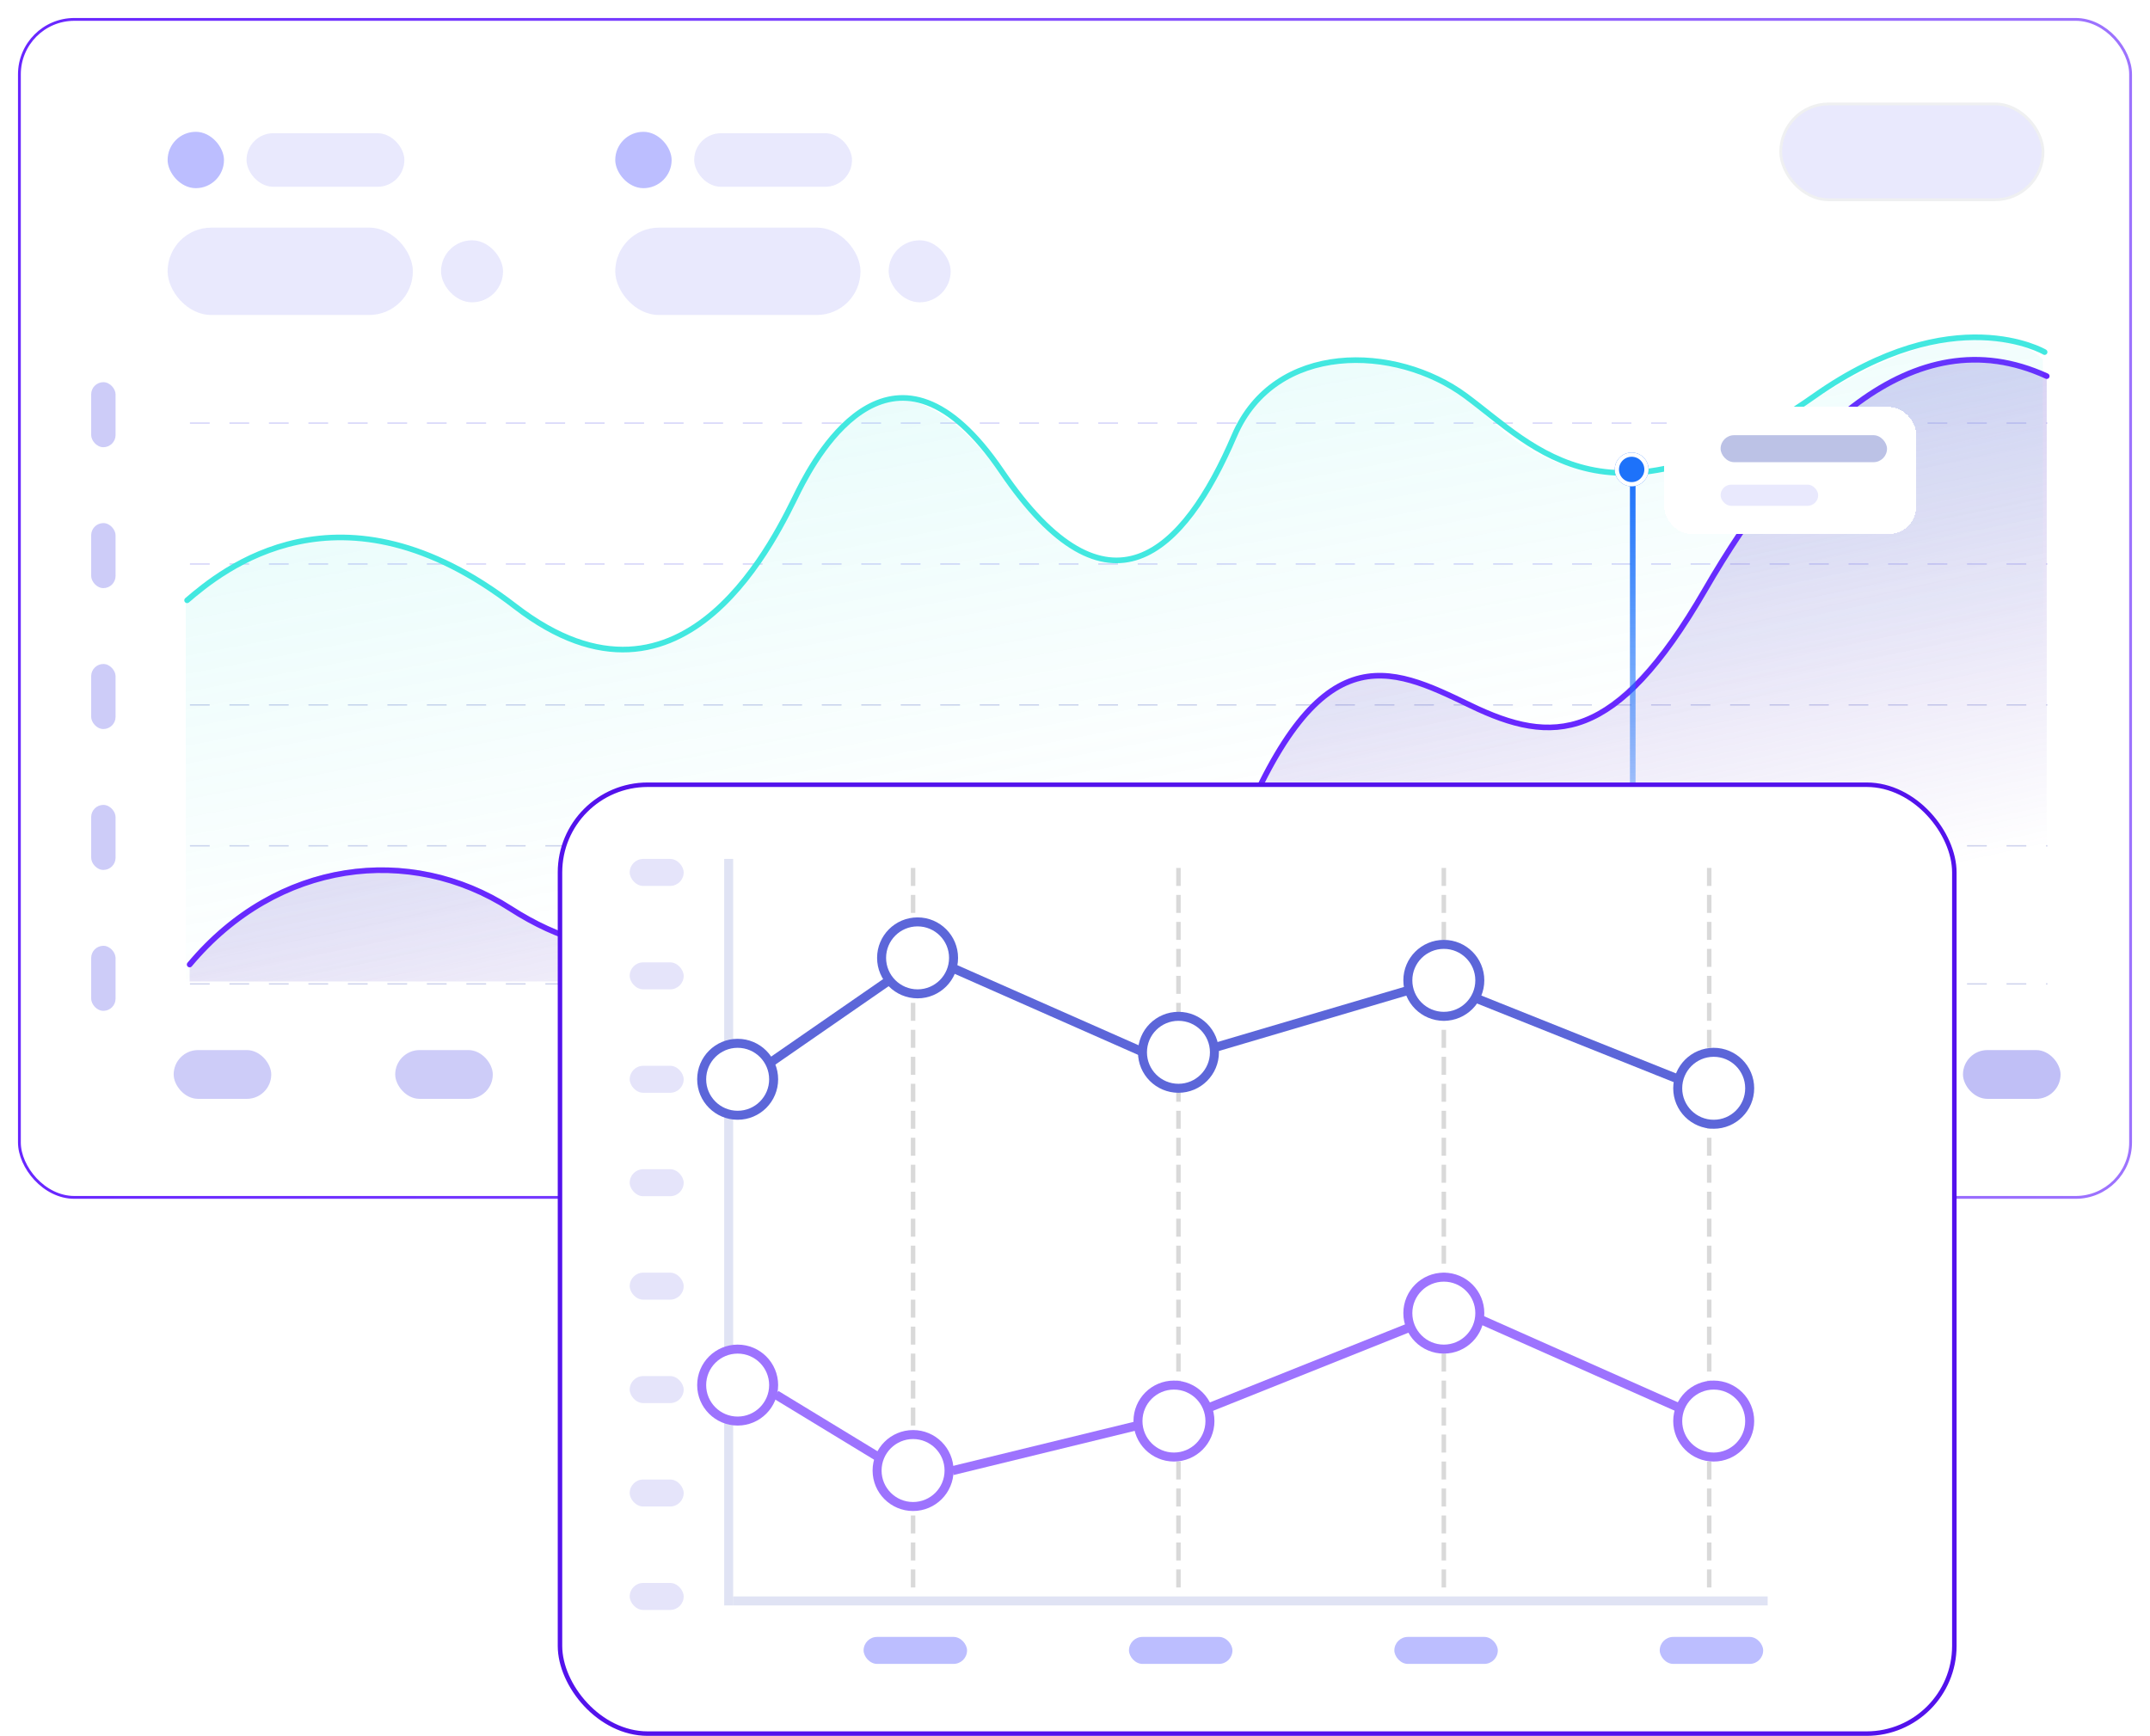 <svg width="478" height="386" viewBox="0 0 478 386" fill="none" xmlns="http://www.w3.org/2000/svg">
<rect width="470" height="262.573" transform="translate(4 4)" fill="white"/>
<rect x="4.313" y="4.313" width="469.373" height="261.947" rx="12.22" fill="white" fill-opacity="0.5" stroke="url(#paint0_linear_1365_3117)" stroke-width="0.627"/>
<rect x="37.266" y="29.31" width="12.533" height="12.533" rx="6.267" fill="#BCBEFF"/>
<rect x="54.812" y="29.624" width="35.093" height="11.907" rx="5.953" fill="#E9E9FD"/>
<rect x="37.266" y="50.617" width="54.52" height="19.427" rx="9.713" fill="#E9E9FD"/>
<rect x="98.053" y="53.437" width="13.787" height="13.787" rx="6.893" fill="#E9E9FD"/>
<rect x="136.787" y="29.31" width="12.533" height="12.533" rx="6.267" fill="#BCBEFF"/>
<rect x="154.334" y="29.624" width="35.093" height="11.907" rx="5.953" fill="#E9E9FD"/>
<rect x="136.787" y="50.617" width="54.52" height="19.427" rx="9.713" fill="#E9E9FD"/>
<rect x="197.574" y="53.437" width="13.787" height="13.787" rx="6.893" fill="#E9E9FD"/>
<rect x="395.903" y="23.115" width="58.311" height="21.307" rx="10.653" fill="#E9E9FD"/>
<rect x="395.903" y="23.115" width="58.311" height="21.307" rx="10.653" stroke="#EFF0F1" stroke-width="0.627"/>
<rect x="289.277" y="233.504" width="21.695" height="10.847" rx="5.424" fill="#C0BFF6"/>
<rect x="385.283" y="233.504" width="21.695" height="10.847" rx="5.424" fill="#C0BFF6"/>
<rect x="338.533" y="233.504" width="21.695" height="10.847" rx="5.424" fill="#C0BFF6"/>
<rect x="436.42" y="233.504" width="21.695" height="10.847" rx="5.424" fill="#C0BFF6"/>
<rect x="38.611" y="233.504" width="21.695" height="10.847" rx="5.424" fill="#C0BFF6" fill-opacity="0.8"/>
<rect x="20.27" y="210.317" width="5.424" height="14.463" rx="2.712" fill="#C0BFF6" fill-opacity="0.8"/>
<rect x="20.27" y="178.984" width="5.424" height="14.463" rx="2.712" fill="#C0BFF6" fill-opacity="0.8"/>
<rect x="20.27" y="147.651" width="5.424" height="14.463" rx="2.712" fill="#C0BFF6" fill-opacity="0.8"/>
<rect x="20.27" y="116.317" width="5.424" height="14.463" rx="2.712" fill="#C0BFF6" fill-opacity="0.8"/>
<rect x="20.27" y="84.984" width="5.424" height="14.463" rx="2.712" fill="#C0BFF6" fill-opacity="0.8"/>
<rect x="87.865" y="233.504" width="21.695" height="10.847" rx="5.424" fill="#C0BFF6" fill-opacity="0.8"/>
<rect x="137.75" y="233.504" width="21.695" height="10.847" rx="5.424" fill="#C0BFF6" fill-opacity="0.8"/>
<rect x="188.26" y="233.504" width="21.695" height="10.847" rx="5.424" fill="#C0BFF6" fill-opacity="0.8"/>
<rect x="237.516" y="233.504" width="21.695" height="10.847" rx="5.424" fill="#C0BFF6"/>
<line opacity="0.7" x1="42.227" y1="218.79" x2="455.2" y2="218.79" stroke="#BCC2E6" stroke-width="0.313" stroke-dasharray="4.39 4.39"/>
<line opacity="0.7" x1="42.227" y1="188.083" x2="455.2" y2="188.083" stroke="#BCC2E6" stroke-width="0.313" stroke-dasharray="4.39 4.39"/>
<line opacity="0.7" x1="42.227" y1="156.75" x2="455.2" y2="156.75" stroke="#BCC2E6" stroke-width="0.313" stroke-dasharray="4.39 4.39"/>
<line opacity="0.7" x1="42.227" y1="125.416" x2="455.2" y2="125.416" stroke="#C5C4F7" stroke-width="0.313" stroke-dasharray="4.39 4.39"/>
<line opacity="0.7" x1="42.227" y1="94.083" x2="455.2" y2="94.083" stroke="#C5C4F7" stroke-width="0.313" stroke-dasharray="4.39 4.39"/>
<path d="M113.437 201.376C91.182 187.099 61.645 190.581 42.164 213.826V218.246H455.043V83.282C428.103 75.803 410.247 80.562 379.062 130.723C357.451 165.484 345.152 165.134 326.942 156.348L326.785 156.273C308.641 147.518 292.972 139.958 274.507 187.099C267.101 206.007 243.109 209.407 222.524 187.099C201.939 164.791 180.105 187.099 165.965 198.868C152.42 210.143 135.798 215.722 113.437 201.376Z" fill="url(#paint1_linear_1365_3117)"/>
<path d="M42.164 214.481C61.645 191.183 91.182 187.693 113.437 202.003C135.798 216.381 152.42 210.789 165.965 199.489C180.105 187.693 201.939 165.335 222.524 187.693C243.109 210.052 267.101 206.645 274.507 187.693C293.025 140.309 308.731 148.067 326.942 156.872C345.152 165.678 359.196 165.544 379.062 131.188C398.848 96.971 425.118 69.926 455.043 83.64" stroke="#6826FF" stroke-width="1.253" stroke-linecap="round"/>
<path d="M41.598 133.485C49.084 127.082 75.596 104.785 114.53 134.834C152.544 164.173 173.18 117.806 177.488 109.215C181.852 100.515 198.994 69.921 222.681 104.785C246.368 139.649 263.199 123.084 274.419 96.888C283.395 75.931 310.262 76.518 325.846 88.027C341.429 99.537 357.948 120.05 403.453 88.027C434.295 66.323 454.571 78.293 454.571 78.293" stroke="#42E8E0" stroke-width="1.253" stroke-linecap="round"/>
<path d="M117.627 137.21C79.716 108.588 56.476 120.839 41.297 133.935V218.246H454.176V79.937C454.176 79.937 440.731 64.656 402.566 89.325C370.906 109.788 348.354 109.788 331.006 93.008C313.658 76.228 284.601 73.363 273.758 99.147C269.345 109.641 250.339 144.986 225.184 108.97C197.678 69.587 184.417 97.51 174.442 115.518C169.896 123.725 147.986 160.129 117.627 137.21Z" fill="url(#paint2_linear_1365_3117)"/>
<path d="M363 106L363 219" stroke="url(#paint3_linear_1365_3117)" stroke-width="1.253" stroke-linecap="round"/>
<g filter="url(#filter0_d_1365_3117)">
<circle cx="362.76" cy="103.76" r="3.76" fill="#1D72FA"/>
<circle cx="362.76" cy="103.76" r="3.29" stroke="white" stroke-width="0.94"/>
</g>
<g filter="url(#filter1_d_1365_3117)">
<rect x="370" y="88" width="56" height="28.234" rx="6" fill="white" shape-rendering="crispEdges"/>
<rect x="382.533" y="94.267" width="37" height="6" rx="3" fill="#BCC2E6"/>
<rect x="382.533" y="105.267" width="21.695" height="4.701" rx="2.35" fill="#E9E9FD"/>
</g>
<rect x="124.5" y="174.5" width="310" height="211" rx="19.5" fill="white"/>
<line x1="162" y1="191" x2="162" y2="357" stroke="#BCC2E6" stroke-opacity="0.46" stroke-width="2"/>
<line x1="163" y1="356" x2="393" y2="356" stroke="#BCC2E6" stroke-opacity="0.46" stroke-width="2"/>
<rect x="140" y="191" width="12" height="6" rx="3" fill="#E5E4FA"/>
<rect x="140" y="214" width="12" height="6" rx="3" fill="#E5E4FA"/>
<rect x="140" y="237" width="12" height="6" rx="3" fill="#E5E4FA"/>
<rect x="140" y="260" width="12" height="6" rx="3" fill="#E5E4FA"/>
<rect x="140" y="283" width="12" height="6" rx="3" fill="#E5E4FA"/>
<rect x="140" y="306" width="12" height="6" rx="3" fill="#E5E4FA"/>
<rect x="140" y="329" width="12" height="6" rx="3" fill="#E5E4FA"/>
<rect x="140" y="352" width="12" height="6" rx="3" fill="#E5E4FA"/>
<line x1="203" y1="353" x2="203" y2="191" stroke="#D9D9D9" stroke-dasharray="4 2"/>
<rect x="192" y="364" width="23" height="6" rx="3" fill="#BCBEFF"/>
<line x1="262" y1="353" x2="262" y2="191" stroke="#D9D9D9" stroke-dasharray="4 2"/>
<rect x="251" y="364" width="23" height="6" rx="3" fill="#BCBEFF"/>
<line x1="321" y1="353" x2="321" y2="191" stroke="#D9D9D9" stroke-dasharray="4 2"/>
<rect x="310" y="364" width="23" height="6" rx="3" fill="#BCBEFF"/>
<line x1="380" y1="353" x2="380" y2="191" stroke="#D9D9D9" stroke-dasharray="4 2"/>
<rect x="369" y="364" width="23" height="6" rx="3" fill="#BCBEFF"/>
<circle cx="164" cy="308" r="8" fill="white" stroke="#9D73FE" stroke-width="2"/>
<circle cx="203" cy="327" r="8" fill="white" stroke="#9D73FE" stroke-width="2"/>
<circle cx="261" cy="316" r="8" fill="white" stroke="#9D73FE" stroke-width="2"/>
<circle cx="321" cy="292" r="8" fill="white" stroke="#9D73FE" stroke-width="2"/>
<circle cx="381" cy="316" r="8" fill="white" stroke="#9D73FE" stroke-width="2"/>
<line x1="172.52" y1="310.146" x2="195.52" y2="324.146" stroke="#9D73FE" stroke-width="2"/>
<line x1="211.763" y1="327.028" x2="252.763" y2="317.028" stroke="#9D73FE" stroke-width="2"/>
<line x1="268.629" y1="313.072" x2="313.629" y2="295.072" stroke="#9D73FE" stroke-width="2"/>
<line x1="328.406" y1="293.086" x2="373.406" y2="313.086" stroke="#9D73FE" stroke-width="2"/>
<circle cx="164" cy="240" r="8" fill="white" stroke="#5C66D9" stroke-width="2"/>
<circle cx="204" cy="213" r="8" fill="white" stroke="#5C66D9" stroke-width="2"/>
<circle cx="262" cy="234" r="8" fill="white" stroke="#5C66D9" stroke-width="2"/>
<circle cx="321" cy="218" r="8" fill="white" stroke="#5C66D9" stroke-width="2"/>
<circle cx="381" cy="242" r="8" fill="white" stroke="#5C66D9" stroke-width="2"/>
<line x1="171.431" y1="236.178" x2="197.431" y2="218.178" stroke="#5C66D9" stroke-width="2"/>
<line x1="211.404" y1="215.085" x2="254.404" y2="234.085" stroke="#5C66D9" stroke-width="2"/>
<line x1="269.717" y1="233.041" x2="313.717" y2="220.041" stroke="#5C66D9" stroke-width="2"/>
<line x1="328.371" y1="222.072" x2="373.371" y2="240.072" stroke="#5C66D9" stroke-width="2"/>
<rect x="124.5" y="174.5" width="310" height="211" rx="19.5" stroke="#5312EC"/>
<defs>
<filter id="filter0_d_1365_3117" x="353.36" y="94.987" width="18.799" height="18.8" filterUnits="userSpaceOnUse" color-interpolation-filters="sRGB">
<feFlood flood-opacity="0" result="BackgroundImageFix"/>
<feColorMatrix in="SourceAlpha" type="matrix" values="0 0 0 0 0 0 0 0 0 0 0 0 0 0 0 0 0 0 127 0" result="hardAlpha"/>
<feOffset dy="0.627"/>
<feGaussianBlur stdDeviation="2.82"/>
<feComposite in2="hardAlpha" operator="out"/>
<feColorMatrix type="matrix" values="0 0 0 0 0 0 0 0 0 0 0 0 0 0 0 0 0 0 0.2 0"/>
<feBlend mode="normal" in2="BackgroundImageFix" result="effect1_dropShadow_1365_3117"/>
<feBlend mode="normal" in="SourceGraphic" in2="effect1_dropShadow_1365_3117" result="shape"/>
</filter>
<filter id="filter1_d_1365_3117" x="360.6" y="81.107" width="74.8" height="47.034" filterUnits="userSpaceOnUse" color-interpolation-filters="sRGB">
<feFlood flood-opacity="0" result="BackgroundImageFix"/>
<feColorMatrix in="SourceAlpha" type="matrix" values="0 0 0 0 0 0 0 0 0 0 0 0 0 0 0 0 0 0 127 0" result="hardAlpha"/>
<feOffset dy="2.507"/>
<feGaussianBlur stdDeviation="4.7"/>
<feComposite in2="hardAlpha" operator="out"/>
<feColorMatrix type="matrix" values="0 0 0 0 0 0 0 0 0 0 0 0 0 0 0 0 0 0 0.08 0"/>
<feBlend mode="normal" in2="BackgroundImageFix" result="effect1_dropShadow_1365_3117"/>
<feBlend mode="normal" in="SourceGraphic" in2="effect1_dropShadow_1365_3117" result="shape"/>
</filter>
<linearGradient id="paint0_linear_1365_3117" x1="473.993" y1="135.288" x2="3.996" y2="135.288" gradientUnits="userSpaceOnUse">
<stop stop-color="#9D73FE"/>
<stop offset="1" stop-color="#6826FF"/>
</linearGradient>
<linearGradient id="paint1_linear_1365_3117" x1="186.265" y1="-103.356" x2="259.543" y2="231.902" gradientUnits="userSpaceOnUse">
<stop stop-color="#BCBEFF"/>
<stop offset="0.997" stop-color="#6C51C8" stop-opacity="0"/>
</linearGradient>
<linearGradient id="paint2_linear_1365_3117" x1="207.952" y1="-272.546" x2="294.231" y2="179.501" gradientUnits="userSpaceOnUse">
<stop stop-color="#42E8E0" stop-opacity="0.46"/>
<stop offset="1" stop-color="#42E8E0" stop-opacity="0"/>
</linearGradient>
<linearGradient id="paint3_linear_1365_3117" x1="363" y1="106" x2="362.716" y2="219.754" gradientUnits="userSpaceOnUse">
<stop stop-color="#1D72FA"/>
<stop offset="1" stop-color="#1D72FA" stop-opacity="0"/>
</linearGradient>
</defs>
</svg>
